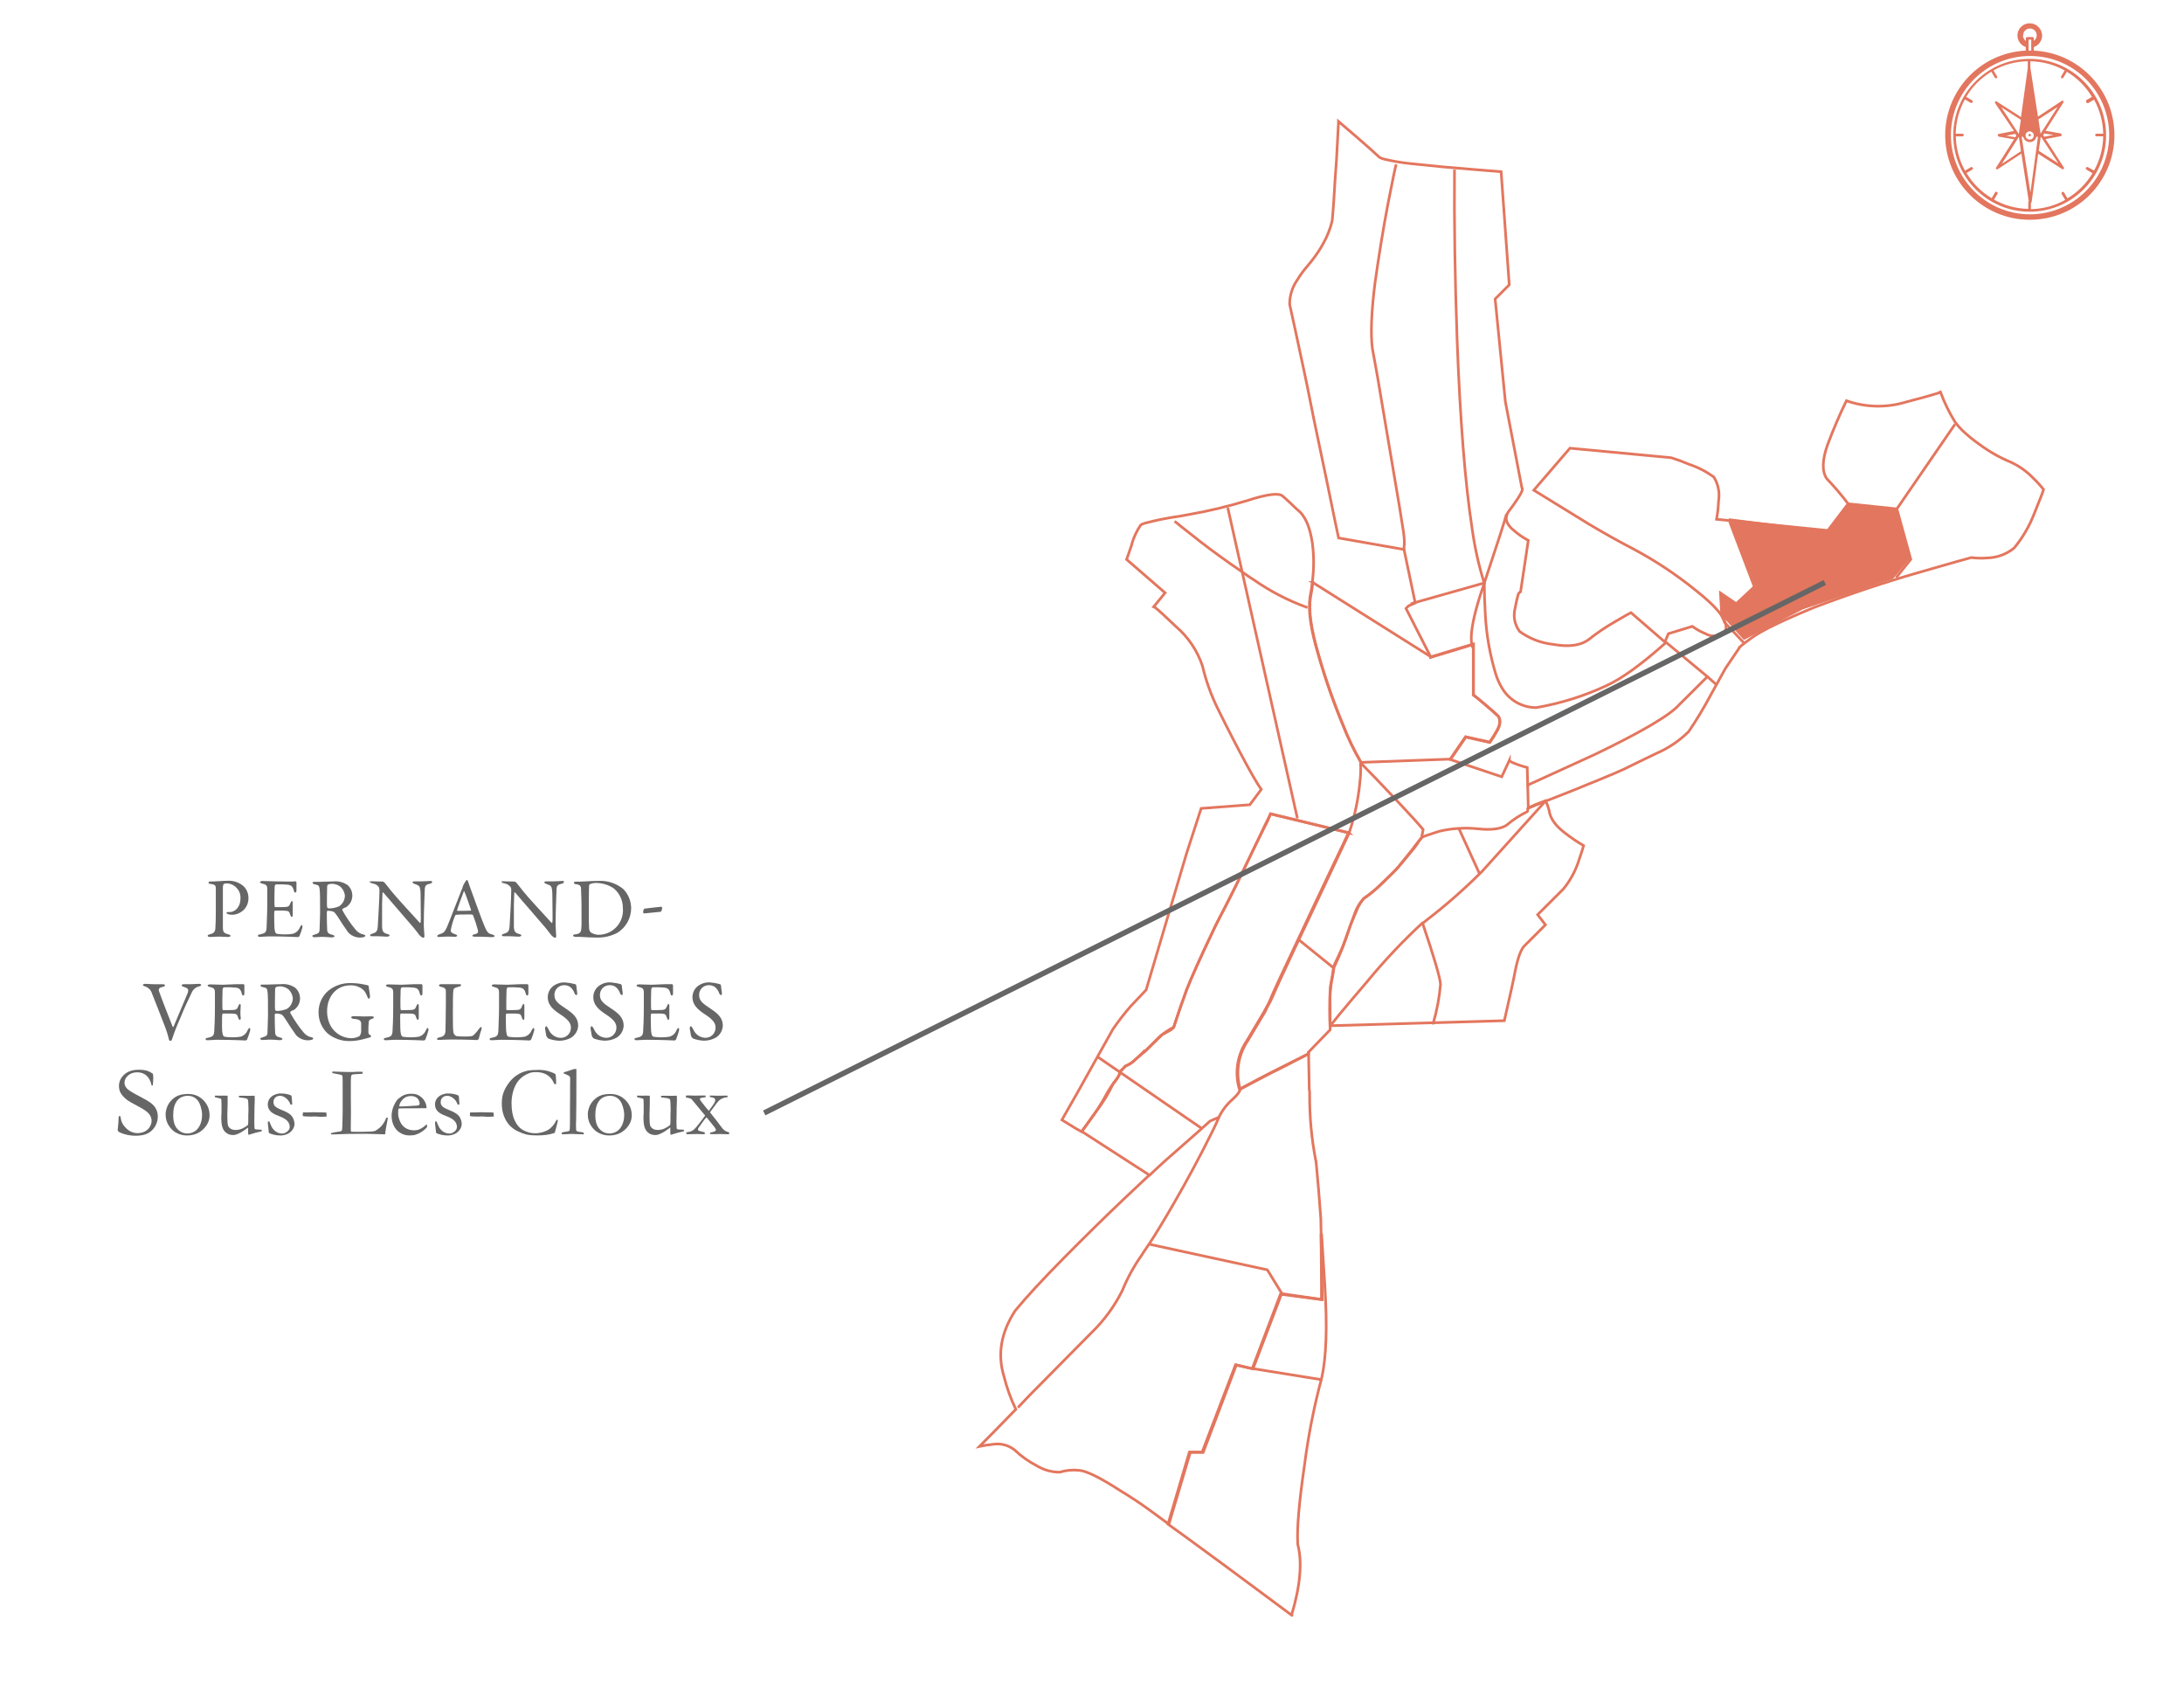 <?xml version="1.0" encoding="UTF-8"?><svg id="Calque_1" xmlns="http://www.w3.org/2000/svg" viewBox="0 0 408.42 318.54"><path d="M380.34,9.46v-.66c.92-.33,1.54-1.19,1.55-2.16-.03-1.27-1.06-2.28-2.33-2.29-1.26,0-2.28,1.01-2.29,2.27,0,0,0,.01,0,.02.02.98.64,1.84,1.56,2.16v.66c-8.73.42-15.46,7.83-15.05,16.56.42,8.73,7.83,15.46,16.56,15.05s15.46-7.83,15.05-16.56c-.39-8.14-6.9-14.66-15.05-15.05ZM378.34,6.64c-.02-.7.53-1.29,1.23-1.31.7-.02,1.29.53,1.31,1.23.01.43-.19.83-.54,1.08v-.47c0-.13-.11-.23-.24-.24h-1c-.13,0-.24.11-.25.24v.49c-.33-.24-.53-.61-.56-1.02h.05ZM379.85,7.41v2.05h-.48v-2.05h.48ZM379.61,40.07c-8.17-.01-14.79-6.65-14.78-14.82.01-8.17,6.65-14.79,14.82-14.78s14.79,6.65,14.78,14.82c-.04,8.18-6.69,14.79-14.87,14.78h.05Z" style="fill:#e3765e;"/><path d="M379.56,11c-7.89,0-14.29,6.4-14.29,14.29,0,7.89,6.4,14.29,14.29,14.29,7.89,0,14.29-6.4,14.29-14.29h0c-.01-7.9-6.4-14.28-14.29-14.29ZM390.17,19.16c.04.08.12.13.21.12.04.02.08.02.12,0l1.1-.65c1.08,1.95,1.67,4.14,1.71,6.37h-1.26c-.13,0-.24.11-.25.24.01.13.12.24.25.25h1.26c-.03,2.24-.62,4.44-1.71,6.4l-1.1-.61c-.11-.1-.28-.08-.38.03-.1.11-.08.28.03.38.02.02.04.03.06.04l1.1.65c-1.15,1.93-2.76,3.54-4.69,4.7l-.62-1.08c-.08-.13-.24-.17-.37-.09-.12.08-.16.25-.08.37l.65,1.1c-1.96,1.09-4.16,1.68-6.41,1.72v-1.28c0-.13-.11-.23-.24-.24-.13,0-.24.11-.25.24v1.23c-2.24-.04-4.44-.63-6.4-1.72l.65-1.1c.06-.13,0-.3-.13-.36-.11-.05-.24-.02-.32.07l-.65,1.11c-1.93-1.16-3.54-2.77-4.7-4.7l1.11-.65c.11-.1.13-.27.03-.38-.08-.09-.21-.12-.32-.07l-1.1.65c-1.09-1.96-1.68-4.16-1.72-6.4h1.25c.13-.01.23-.12.24-.25,0-.13-.11-.24-.24-.25h-1.27c.04-2.25.63-4.45,1.72-6.41l1.1.65s.08.02.12,0c.09,0,.17-.05.21-.12.08-.13.04-.29-.09-.37l-1.1-.65c1.16-1.93,2.77-3.54,4.7-4.69l.65,1.1c.04.07.12.12.2.12.04.02.09.02.13,0,.12-.08.16-.25.08-.37l-.66-1.1c1.96-1.09,4.17-1.67,6.41-1.71v1.26c.01.13.12.24.25.25.13-.01.23-.12.24-.25v-1.25c2.24.03,4.45.62,6.41,1.71l-.65,1.1c-.08.12-.04.29.08.37.04.02.08.02.12,0,.09,0,.17-.05.21-.12l.65-1.1c1.93,1.15,3.54,2.76,4.69,4.69l-1.1.65c.03.12,0,.29.07.41h0Z" style="fill:#e3765e;"/><path d="M381.14,28.74l4.47,2.85c.1.07.22.07.32,0,.07-.1.07-.22,0-.32l-3.4-5.27,2.83-.54c.11,0,.2-.15.2-.26s-.09-.2-.21-.26l-2.83-.49,3.33-5.26c.08-.09.08-.22,0-.31-.09-.08-.23-.08-.32,0l-4.42,2.92-1.4-9c0-.12-.11-.21-.24-.2,0,0-.02,0-.02,0-.12.02-.22.1-.26.21l-1.25,9.07-4.5-2.88c-.1-.07-.22-.07-.32,0-.07.1-.07.22,0,.32l3.5,5.17-2.82.54c-.12,0-.2.15-.2.26,0,.06.02.12.06.17.04.04.09.07.14.09l2.84.49-3.34,5.26c-.07.09-.07.22,0,.31.09.08.22.08.31,0l4.4-2.89,1.4,9.05s0,.08.09.14c.04.05.11.07.17.06.12-.02.22-.1.26-.21l1.21-9.02ZM384,25.22l-1.7.34-.23-.29.2-.32,1.73.27ZM381.64,25.53l3.27,5-3.66-2.34.39-2.66ZM384.79,20l-3.19,5h0l-.4-2.68,3.59-2.32ZM375.17,25.37l1.7-.34.2.32-.2.32-1.7-.3ZM377.53,25.06l-3.27-5,3.65,2.34-.38,2.6v.06ZM379.46,14.59l1.59,10.41h-.29c-.06-.24-.18-.46-.35-.63-.5-.49-1.29-.49-1.79,0-.16.18-.28.4-.34.64h-.28l1.46-10.42ZM380.11,25.87c-.3.3-.8.3-1.1,0-.3-.3-.29-.79.01-1.09.3-.3.79-.29,1.09.01.29.3.29.78,0,1.08ZM374.35,30.63l3.19-5.05h0l.39,2.68-3.58,2.37ZM378.06,25.57h.28c.06.24.18.46.36.63.5.49,1.29.49,1.79,0,.16-.18.28-.4.34-.64h.28l-1.41,10.44-1.64-10.43Z" style="fill:#e3765e;"/><path d="M379.4,25.09s-.07.1-.08.16c0,.06.03.12.08.16.04.05.1.08.16.09.07,0,.13-.03.16-.09.04-.04.07-.1.08-.16,0-.06-.03-.12-.08-.16-.09-.08-.23-.08-.32,0Z" style="fill:#e3765e;"/><path d="M377.73,25l1.71-11.27,2,11.45h-.71l-.27-.49-.45-.23h-.59c-.07,0-.15,0-.22,0l-.14.05-.31.31-.18.41h-.77l-.07-.23Z" style="fill:#e3765e;"/><path d="M42.3,165.15c-.16,0-.32.05-.46.14-.07.05-.15.24-.16.62s0,2.32,0,4.16v3.19c0,1,.14,1.17,1,1.41.3.08.43.16.43.3s-.29.2-.53.2c-.4,0-1-.07-1.68-.07-.46,0-1.12.07-1.62.07-.27,0-.44-.09-.44-.23s.16-.21.32-.25c.89-.2,1.07-.52,1.12-1.17s.08-2.1.08-2.9v-4.43c0-.51,0-.8-.9-.93-.32,0-.49-.15-.49-.24s.16-.21.36-.23h.53c.64,0,1.87-.13,2.67-.13,1.09-.07,2.17.29,3,1,.6.57.93,1.36.93,2.18.04.96-.37,1.88-1.12,2.48-.52.42-1.17.67-1.84.7-.29,0-.57-.03-.85-.11-.2-.08-.28-.16-.28-.26s.07-.14.2-.14h.4c.85,0,2-.75,2-2.59.07-1.46-1.07-2.7-2.53-2.77-.05,0-.1,0-.14,0Z" style="fill:#666;"/><path d="M53.82,164.81c.53,0,1.23,0,1.47-.05.05,0,.13.1.15.18v1.52c0,.32-.1.41-.24.41s-.22-.22-.26-.38c-.21-.85-.56-1-1.07-1.09-.75-.07-1.51-.09-2.27-.06,0,0-.21.08-.24.44s-.08,3.41,0,3.65c0,.07,0,.16.11.16h1c1.51,0,1.57-.06,1.86-.8.1-.24.19-.33.29-.33s.14.22.12.35v2.15c0,.34-.06.46-.17.46s-.22-.17-.27-.35c-.23-.73-.29-.78-1.27-.83h-1.58c-.07,0-.15.11-.15.14-.06.34,0,1.83,0,2.51-.01.45.04.9.16,1.33.04.16.15.29.3.36.48.07.97.11,1.46.11.51,0,1.02-.03,1.52-.11.61-.17,1.1-.61,1.33-1.19.17-.35.27-.45.36-.45s.16.26.13.43c-.15.56-.34,1.1-.56,1.63,0,.06-.2.19-.28.19s-2.59-.13-5.2-.13c-.85,0-1.2.08-1.81.08-.3,0-.48,0-.48-.21s.19-.19.45-.25c.8-.19,1.11-.31,1.17-1.17,0-.67.13-2.56.13-4.55v-2.7c0-.71-.19-.9-.9-1.06-.33-.08-.46-.14-.46-.27s.23-.23.45-.23c.75,0,1.38.07,2.45.07l2.3.04Z" style="fill:#666;"/><path d="M64.57,169.64c-.08.05-.38.19-.49.27-.06.06-.09.15-.07.24.71,1.29,1.54,2.51,2.48,3.64.39.5.95.83,1.57.94.13,0,.26.16.26.23s-.13.16-.23.21c-.29.09-.58.12-.88.11-.81-.03-1.58-.39-2.12-1-.56-.77-1.38-2-2-3-.19-.29-.4-.56-.64-.8-.36-.14-.75-.21-1.14-.21-.11,0-.19.14-.19.19,0,.27,0,2.31.06,3.23,0,.68.21.9,1,1.08.28.08.39.19.39.27s-.31.21-.39.21c-.67,0-1-.1-2.06-.1-.29,0-1.12.07-1.3.07s-.41-.07-.41-.23.14-.16.35-.24c.7-.22,1-.32,1-.93s.1-2.19.1-3.15c0-2.47,0-3.92-.1-4.55s-.21-.62-.93-.8c-.24-.06-.38-.14-.38-.27s.08-.19.43-.19h.9c.59,0,1.72-.08,2.59-.08.92-.09,1.84.15,2.61.67,1.09.94,1.22,2.59.28,3.68-.19.22-.42.41-.67.56l-.02-.05ZM63.73,165.83c-.45-.37-1.01-.58-1.59-.6-.26,0-.52.04-.77.11-.1.09-.16.2-.19.33,0,.56-.1,3.65,0,3.92.03.12.13.22.26.24.69.01,1.37-.13,2-.41.66-.45,1.06-1.2,1.06-2-.07-.6-.34-1.16-.77-1.59Z" style="fill:#666;"/><path d="M69.59,164.76c.36,0,1.14.05,2,.05.13.03.25.11.33.21.24.29.64.76,1.27,1.58s4.24,4.76,5.31,5.92c.1.1.16-.06.16-.11.08-.51,0-2.24,0-4.54,0-.55,0-1.11-.08-1.6s-.12-.72-1-1c-.32-.1-.44-.23-.44-.35s.23-.15.42-.15h1.38c.57,0,1.08-.07,1.5-.07.27,0,.37,0,.37.18s-.1.24-.38.32c-.69.16-1,.31-1,1.17,0,.58-.18,3.73-.18,6.48,0,.67.12,1.88.12,2.13s-.08.34-.23.34-.57-.32-.72-.51c-.27-.34-.56-.76-1-1.29-1.5-1.79-4.27-4.91-5.72-6.64-.06-.08-.17,0-.17,0,0,.44-.07.88-.08,2.13v4.4c.07.74.24,1,1,1.21.34.08.4.19.4.28s-.21.21-.51.21c-.46,0-1.14-.08-1.71-.08h-1c-.23,0-.42,0-.42-.17s.16-.23.32-.27c.75-.26,1.06-.33,1.12-1.51s.31-5.14.31-6.47c0-.57-.08-.72-.12-.77-.44-.52-.62-.54-1.34-.73-.18-.05-.35-.13-.35-.26s.08-.09.44-.09Z" style="fill:#666;"/><path d="M87.58,164.94c.13.43.4,1.15.71,2,.83,2.34,2,5.51,2.3,6.16.53,1.32.79,1.45,1.5,1.62.26.08.39.16.39.27s-.11.21-.51.21-1.32-.08-2-.08h-1.14c-.4,0-.49-.11-.49-.19s.09-.21.38-.25c.77-.16.71-.49.64-.82-.25-.93-.54-1.84-.89-2.74,0-.06-.08-.16-.55-.16-.88,0-2.29,0-2.62.07-.07.01-.14.06-.18.12-.39.9-.66,1.84-.83,2.8,0,.2.06.47.78.69.27.08.43.18.43.29s-.24.21-.44.21-.68-.05-1.27-.05-1.42.08-1.66.08-.37-.06-.37-.16.11-.24.35-.32c.8-.27,1-.32,1.47-1.36.37-.82,2.2-5.65,2.87-7.28.05-.14.1-.28.14-.42,0,0,.05-.14.11-.27l.39-.64c.11-.13.18-.21.26-.21s.1.07.23.43ZM88.09,170.12c-.27-.81-1.1-3.21-1.25-3.44s-.08-.11-.12,0c-.29.77-1.12,3-1.25,3.51-.02.04,0,.09.04.1.01,0,.02,0,.04,0,.64,0,2,0,2.5-.05.03-.03.05-.08.04-.13Z" style="fill:#666;"/><path d="M94.22,164.76c.35,0,1.13.05,2,.05.13.03.25.11.34.21.24.29.64.76,1.26,1.58s4.24,4.76,5.32,5.92c.09.1.16-.06.16-.11.08-.51,0-2.24,0-4.54,0-.55,0-1.11-.08-1.6s-.13-.72-1-1c-.32-.1-.43-.23-.43-.35s.22-.15.41-.15h1.38c.58,0,1.09-.07,1.5-.07s.37,0,.37.18-.09.24-.38.32c-.69.16-1,.31-1,1.17,0,.58-.17,3.73-.17,6.48,0,.67.11,1.88.11,2.13s-.08.34-.22.34-.58-.32-.72-.51c-.28-.34-.56-.76-1-1.29-1.5-1.79-4.27-4.91-5.71-6.64-.06-.08-.18,0-.18,0,0,.44-.06.88-.08,2.13v4.4c.06.74.24,1,1,1.21.33.08.4.19.4.28s-.21.21-.52.21c-.46,0-1.13-.08-1.71-.08h-1c-.23,0-.42,0-.42-.17s.16-.23.32-.27c.76-.26,1.06-.33,1.13-1.51s.3-5.14.3-6.47c.03-.26,0-.53-.11-.77-.34-.41-.82-.68-1.35-.73-.17-.05-.35-.13-.35-.26s.06-.09.43-.09Z" style="fill:#666;"/><path d="M116.57,166.22c.92.95,1.44,2.21,1.46,3.53,0,1.88-.96,3.64-2.56,4.63-1.17.62-2.48.93-3.81.9-.66,0-2.08-.05-3.14-.13h-.85c-.26,0-.51-.11-.51-.24s.16-.2.35-.22c1.11-.13,1.19-.43,1.24-1.7v-2.19c0-.94,0-2.8-.08-4.11,0-1,0-1.25-1-1.4-.18,0-.37-.14-.37-.25s.15-.21.39-.21h.44c.8,0,2.61-.15,4-.15,1.62-.04,3.2.51,4.44,1.54ZM110.33,165.29c-.11.08-.14.11-.16.21s-.06,1.61-.06,3v2.32c0,1.12,0,2.06.06,2.77,0,.29.14.56.35.75.4.25.85.39,1.32.42,2.53.05,4.62-1.97,4.66-4.49,0-.19,0-.37-.02-.56,0-1.41-.64-2.74-1.72-3.64-.98-.65-2.14-1-3.32-1-.38,0-.76.08-1.11.22h0Z" style="fill:#666;"/><path d="M123.69,169.51c.07.04.11.1.13.18,0,.26-.1.75-.29.77l-3,.3c-.13.02-.24-.07-.26-.2,0,0,0-.01,0-.02,0-.42.18-.66.28-.67.92-.13,2.52-.29,3.14-.36Z" style="fill:#666;"/><path d="M27.2,183.93c.32,0,.9.08,1.68.08h1.59c.21,0,.38.08.38.19s-.08.24-.38.29c-.85.16-.82.51-.75.77.27.83,2,5.31,2.57,6.69,0,0,.12.12.16,0,.13-.33,1.88-4.45,2.6-6.18.38-.89,0-1.08-.74-1.29-.22-.07-.35-.19-.35-.29s.21-.19.46-.19h1.28c.54,0,1.11-.07,1.44-.07s.47.07.47.21-.19.23-.42.28c-.64.16-1.16.64-1.39,1.26-.74,1.6-1.14,2.29-2.11,4.71-.57,1.26-1.08,2.55-1.51,3.87-.06.18-.17.35-.34.35-.14-.03-.24-.15-.25-.29-.21-.89-.49-1.76-.83-2.61-.55-1.45-2.07-5.33-2.31-5.9-.18-.68-.69-1.21-1.36-1.41-.19-.06-.37-.13-.37-.27s.28-.2.48-.2Z" style="fill:#666;"/><path d="M44.09,184h1.47s.13.1.14.18v1.52c0,.32-.09.41-.24.41s-.22-.22-.25-.38c-.21-.85-.56-1-1.07-1.09-.76-.07-1.52-.09-2.28-.06,0,0-.21.08-.24.45s-.08,3.41,0,3.65c0,.06,0,.16.12.16h1c1.5,0,1.57-.07,1.85-.81.1-.24.2-.33.29-.33s.15.22.13.35c0,.45-.05.77-.05,1.15s0,.66.05,1-.06.46-.18.46-.22-.17-.27-.35c-.22-.73-.29-.78-1.26-.83h-1.59c-.06,0-.14.11-.14.14-.07.34-.05,1.83-.05,2.51-.01.45.04.9.16,1.33.04.16.15.3.31.36.48.07.96.11,1.45.11.51,0,1.02-.03,1.52-.11.61-.17,1.1-.61,1.33-1.19.18-.35.27-.45.37-.45s.16.26.13.44c-.16.58-.35,1.15-.58,1.71,0,.06-.19.19-.27.19s-2.59-.13-5.2-.13c-.85,0-1.2.08-1.81.08-.31,0-.48,0-.48-.21s.19-.19.45-.25c.8-.19,1.1-.31,1.16-1.17.05-.67.13-2.56.13-4.55v-2.7c0-.71-.2-.9-.9-1.06-.34-.08-.46-.14-.46-.27s.22-.23.44-.23c.76,0,1.38.07,2.45.07l2.37-.1Z" style="fill:#666;"/><path d="M54.84,188.84c-.08,0-.39.19-.5.27-.06.07-.08.16-.06.25.71,1.29,1.54,2.51,2.48,3.64.39.5.95.84,1.57.94.13,0,.25.16.25.23s-.12.16-.22.21c-.29.08-.58.12-.88.11-.82-.03-1.59-.39-2.13-1-.56-.77-1.38-2-2-3-.18-.29-.39-.56-.64-.8-.36-.15-.74-.22-1.13-.21-.1.01-.18.09-.2.19,0,.27,0,2.31.07,3.23,0,.68.21.9,1,1.08.27.08.38.19.38.27s-.3.21-.38.21c-.67,0-1-.1-2.07-.1-.28,0-1.12.07-1.29.07s-.42-.07-.42-.23.15-.16.35-.24c.71-.22,1-.32,1-.93s.1-2.19.1-3.15c0-2.47,0-3.92-.1-4.55s-.2-.62-.92-.8c-.24-.06-.39-.14-.39-.27s.08-.19.43-.19h.86c.59,0,1.73-.08,2.59-.08.92-.09,1.85.15,2.61.67,1.1.95,1.22,2.6.27,3.7-.19.22-.41.4-.65.54l.02-.06ZM54,185c-.45-.37-1.01-.58-1.59-.6-.26,0-.51.04-.76.11-.1.09-.17.2-.2.33,0,.56-.09,3.65,0,3.93.03.12.13.21.25.23.69.01,1.37-.13,2-.41.67-.45,1.06-1.2,1.06-2-.07-.6-.34-1.16-.76-1.59Z" style="fill:#666;"/><path d="M68.17,184.07c.32.07.43.08.6.13s.2.13.2.39.22,1.15.22,1.76c0,.2-.1.35-.21.35s-.19-.13-.29-.37c-.14-.4-.34-.78-.6-1.12-.68-.67-1.6-1.04-2.56-1-2.74,0-4.36,2.24-4.36,4.77-.02,1.02.22,2.02.72,2.91.82,1.37,2.29,2.21,3.88,2.21.5-.02.99-.15,1.44-.38.19-.24.3-.53.33-.84v-1.66c-.12-.37-.24-.67-1.45-.75-.24,0-.41-.15-.41-.28s.17-.22.48-.22,1.46.06,1.92.06.92-.03,1.4-.03c.26,0,.43.08.43.21s-.17.21-.37.27c-.48.14-.51.32-.57.5-.07.66-.1,1.33-.08,2-.01.18.07.36.22.46.29.17.27.21.27.29s-.06.18-.24.23l-1.45.38c-.72.18-1.46.28-2.21.29-1.55.05-3.07-.47-4.26-1.46-1.07-1.03-1.67-2.45-1.65-3.94-.01-1.53.65-3,1.81-4,1.15-.95,2.61-1.46,4.1-1.44.9,0,1.81.08,2.69.28Z" style="fill:#666;"/><path d="M77.38,184h1.47c.05,0,.13.1.15.18v1.52c0,.32-.1.41-.24.41s-.22-.22-.26-.38c-.2-.85-.56-1-1.07-1.09-.75-.07-1.51-.09-2.27-.06,0,0-.21.08-.24.45s-.08,3.41,0,3.65c0,.06,0,.16.11.16h1c1.51,0,1.57-.07,1.86-.81.1-.24.19-.33.29-.33s.14.22.13.35v2.15c0,.34-.07.46-.18.46s-.22-.17-.27-.35c-.23-.73-.29-.78-1.27-.83h-1.58c-.07,0-.15.11-.15.14-.06.34,0,1.83,0,2.51-.01.45.04.9.16,1.33.04.16.15.29.3.36.48.07.97.11,1.46.11.51,0,1.02-.03,1.52-.11.61-.17,1.1-.61,1.33-1.19.17-.35.27-.45.36-.45s.16.26.13.44c-.15.58-.34,1.15-.57,1.71,0,.06-.2.19-.28.19s-2.59-.13-5.2-.13c-.85,0-1.2.08-1.81.08-.3,0-.48,0-.48-.21s.2-.19.45-.25c.8-.19,1.11-.31,1.17-1.17.05-.67.13-2.56.13-4.55v-2.7c0-.71-.19-.9-.9-1.06-.33-.08-.46-.14-.46-.27s.23-.23.45-.23c.75,0,1.38.07,2.45.07l2.31-.1Z" style="fill:#666;"/><path d="M82.55,184h3.28c.39,0,.4.07.4.18s-.13.21-.37.27c-.93.21-1,.38-1.07.62-.1.72-.1,2.34-.1,4.71,0,1.25,0,2.79.11,3.31.1.27.29.49.55.61.51.06,1.02.09,1.53.08.38,0,.76,0,1.14-.05.25,0,.48-.12.64-.3.33-.33.64-.69.91-1.07.18-.29.32-.36.4-.36s.13.18.07.44c-.2.57-.37,1.14-.5,1.73,0,.17-.32.27-.38.27s-1.65-.1-4.9-.1c-1.09,0-1.84.08-2.07.08s-.46,0-.46-.17.13-.24.38-.29c.89-.18,1.11-.48,1.19-1.11,0-.4.08-2.94.08-5.26v-2.28c0-.35-.09-.65-.85-.8-.32-.06-.44-.19-.44-.3s.1-.21.46-.21Z" style="fill:#666;"/><path d="M97.19,184h1.47s.13.1.15.18v1.52c0,.32-.1.41-.24.41s-.23-.22-.26-.38c-.21-.85-.56-1-1.07-1.09-.75-.07-1.51-.09-2.27-.06,0,0-.21.08-.24.45s-.08,3.41-.05,3.65c0,.06,0,.16.11.16h1c1.51,0,1.57-.07,1.86-.81.09-.24.19-.33.29-.33s.14.22.12.35v2.15c0,.34-.06.46-.17.46s-.23-.17-.27-.35c-.23-.73-.29-.78-1.27-.83h-1.58c-.07,0-.15.11-.15.14-.06.34,0,1.83,0,2.51,0,.45.05.9.16,1.33.05.16.16.29.31.36.99.15,2.01.15,3,0,.6-.17,1.09-.61,1.32-1.19.18-.35.28-.45.37-.45s.16.26.13.44c-.15.58-.35,1.15-.58,1.71-.07.09-.16.16-.27.19-.17,0-2.59-.13-5.2-.13-.85,0-1.2.08-1.81.08-.3,0-.48,0-.48-.21s.19-.19.45-.25c.8-.19,1.1-.31,1.17-1.17,0-.67.13-2.56.13-4.55v-2.7c0-.71-.19-.9-.9-1.06-.33-.08-.46-.14-.46-.27s.22-.23.45-.23c.75,0,1.37.07,2.45.07l2.33-.1Z" style="fill:#666;"/><path d="M107.59,184c.09,0,.19.27.19.3,0,.31.16,1.24.16,1.3,0,.27,0,.43-.11.43-.19-.02-.34-.15-.39-.33-.15-.45-.42-.85-.78-1.16-.33-.24-.73-.37-1.14-.36-.99-.02-1.82.76-1.84,1.76,0,.04,0,.07,0,.11,0,1.13.82,1.63,2.23,2.58,1.23.83,2.21,1.66,2.21,3.1-.03.93-.53,1.78-1.32,2.27-.66.37-1.41.56-2.17.57-.72-.02-1.43-.16-2.1-.41-.17-.14-.29-.31-.37-.51-.08-.55-.24-1.25-.24-1.51,0-.06.16-.3.23-.3s.36.41.59.91c.42.76,1.21,1.25,2.08,1.28,1.04.03,1.91-.78,1.94-1.82,0-.04,0-.08,0-.12,0-.67-.32-1.39-2-2.46-1.37-.88-2.33-1.81-2.33-3.17,0-.76.31-1.49.88-2,.66-.55,1.51-.84,2.37-.79.65.05,1.29.16,1.91.33Z" style="fill:#666;"/><path d="M116.1,184c.1,0,.19.27.19.3,0,.31.16,1.24.16,1.3,0,.27,0,.43-.11.43-.18-.02-.34-.15-.38-.33-.16-.45-.43-.85-.79-1.16-.33-.24-.72-.37-1.13-.36-.99-.03-1.82.75-1.85,1.75,0,.04,0,.08,0,.12,0,1.13.82,1.63,2.23,2.58,1.23.83,2.21,1.66,2.21,3.1-.03.92-.52,1.77-1.31,2.26-.67.37-1.42.56-2.18.57-.72-.02-1.43-.16-2.1-.41-.17-.14-.29-.31-.37-.51-.08-.55-.24-1.25-.24-1.51,0-.06.16-.3.23-.3s.37.41.59.91c.42.76,1.21,1.25,2.08,1.28,1.03.04,1.9-.77,1.94-1.8,0-.05,0-.1,0-.14,0-.67-.32-1.39-2-2.46-1.36-.88-2.32-1.81-2.32-3.17-.01-.76.31-1.49.88-2,.66-.56,1.51-.84,2.37-.79.64.05,1.28.16,1.9.34Z" style="fill:#666;"/><path d="M124.24,184h1.48s.12.1.14.18v1.52c0,.32-.09.41-.24.41s-.22-.22-.25-.38c-.21-.85-.56-1-1.08-1.09-.75-.07-1.51-.09-2.27-.06,0,0-.21.08-.24.45s-.08,3.41,0,3.65c0,.06,0,.16.12.16h1c1.5,0,1.56-.07,1.85-.81.1-.24.19-.33.29-.33s.14.22.13.35v2.15c0,.34-.07.46-.18.46s-.22-.17-.27-.35c-.22-.73-.29-.78-1.26-.83h-1.59c-.06,0-.14.11-.14.14-.07.34,0,1.83,0,2.51-.01.45.04.9.16,1.33.04.16.15.29.3.36.48.07.97.11,1.46.11.51,0,1.02-.03,1.52-.11.61-.17,1.1-.61,1.33-1.19.17-.35.27-.45.37-.45s.16.26.12.44c-.15.58-.34,1.15-.57,1.71,0,.06-.19.19-.27.19s-2.6-.13-5.21-.13c-.84,0-1.2.08-1.8.08-.31,0-.48,0-.48-.21s.19-.19.44-.25c.8-.19,1.11-.31,1.17-1.17.05-.67.13-2.56.13-4.55v-2.7c0-.71-.19-.9-.89-1.06-.34-.08-.47-.14-.47-.27s.23-.23.45-.23c.75,0,1.38.07,2.45.07l2.3-.1Z" style="fill:#666;"/><path d="M134.64,184c.1,0,.2.27.2.3,0,.31.16,1.24.16,1.3,0,.27,0,.43-.12.43-.18-.02-.33-.15-.38-.33-.15-.45-.42-.85-.78-1.16-.33-.24-.73-.37-1.14-.36-.99-.02-1.82.76-1.84,1.76,0,.04,0,.07,0,.11,0,1.13.81,1.63,2.22,2.58,1.24.83,2.21,1.66,2.21,3.1-.03.92-.52,1.77-1.31,2.26-.67.37-1.42.56-2.18.57-.71-.02-1.42-.16-2.09-.41-.17-.14-.29-.31-.37-.51-.08-.55-.24-1.25-.24-1.51,0-.06.16-.3.22-.3s.37.41.59.91c.43.76,1.22,1.25,2.09,1.28,1.03.03,1.9-.78,1.93-1.81,0-.04,0-.09,0-.13,0-.67-.32-1.39-2-2.46-1.36-.88-2.32-1.81-2.32-3.17,0-.76.31-1.49.88-2,.66-.55,1.51-.84,2.37-.79.64.05,1.28.16,1.9.34Z" style="fill:#666;"/><g id="pernand_grandcru"><g id="_pernand_pernand_grandcru_0_Layer0_0_FILL"><path d="M289.71,151.59c-.16-.66-.39-1.29-.69-1.9-1.29.48-2.36.91-3.2,1.31-.1,0-.15.16-.13.36s0,.35-.13.4c-1.35.66-2.62,1.49-3.77,2.47-1,.71-2.78,1-5.38.72-2.46-.26-4.94-.1-7.34.48-2,.64-3,1-3.15,1.1s-.39.43-.82,1c.39-.21-.92,1.44-3.91,4.93l-.27.28-3.53,3.39c-.75.68-1.55,1.31-2.39,1.87-.37.48-.7.98-1,1.51-.34.76-.78,1.8-1.33,3.12-.07.16-.14.34-.21.55-.8,2.63-1.81,5.2-3,7.68-.09.72-.17,1.24-.24,1.56-.4,1.81-.56,3.66-.48,5.51v3.83l32.58-.94c1.09-4.76,1.76-7.81,2-9.14.52-2.68,1.14-4.32,1.85-4.94l3.84-3.84-1.46-1.9,4.8-4.79c1.19-1.45,2.12-3.1,2.74-4.87h0c.69-2,1-3,1.06-3.25-1.15-.67-2.26-1.41-3.32-2.23-1.89-1.4-2.93-2.82-3.12-4.27Z" style="fill:none; stroke:#e3765e; stroke-miterlimit:10; stroke-width:.5px;"/></g></g><g id="pernand_village"><g id="_pernand_pernand_village_0_Layer0_0_FILL"><path d="M247.05,230.69v1.16c.07,6.65.1,10.35.07,11.11l-7.67-1-5.28,13.91-3.12-.72-6.24,16.32h-2.39l-4,13.47,4.22,3.05c4.78,3.5,9.04,6.64,12.78,9.42,3.74,2.78,5.74,4.27,6,4.46.39.29.07,0,.13,0,1.63-5.46,2-9.84,1.14-13.13-.19-2.92.24-7.87,1.26-14.84.7-5.47,1.77-10.88,3.19-16.21.89-3.81,1.09-9.55.62-17.2-.23-3.66-.43-6.95-.62-9.87M211.68,101.72l-1,2.87,7.2,6.24-2.13,2.61h0c.11.04.21.1.31.17.61.48,1.91,1.67,3.9,3.57,2.26,1.95,3.95,4.47,4.9,7.3.67,2.86,1.68,5.64,3,8.27,1.8,3.65,3.54,7.02,5.22,10.13,1.13,2.07,2.05,3.64,2.78,4.7l-2.13,2.87-9.11.69-2.73,8.42-7.56,25.51-2.93,3.1c-1.17,1.35-2.27,2.77-3.28,4.24l-6.71,12-1.41,2.47-1.42,2.49,2.53,1.56,1.16.64,2.73-3.8c1.23-1.59,2.29-3.31,3.15-5.13.31-.34.59-.72.83-1.11.39-.6.54-1,.47-1.2.16-.1.31-.23.44-.37.28-.32.46-.53.56-.63.67-.27,1.28-.68,1.79-1.19l1.82-1.53,3.26-3.17s.42-.22,1.2-.65c.37-.17.69-.41.95-.72.7-2.18,1.51-4.52,2.42-7,.89-2.26,2.55-5.97,5-11.13l1.16-2.34c1-1.91,2.08-4,3.17-6.22,1.86-3.87,2.79-5.81,2.8-5.82.74-1.51,1.59-3.23,2.56-5.16.4-.71.74-1.46,1-2.23l14.6,3.5h0c-.26.57-1.44,3.09-3.57,7.54-2.24,4.71-4.55,9.6-6.92,14.67-2.2,4.62-3.62,7.7-4.25,9.25-.05.13-.1.26-.17.38l-.86,1.61c-.85,1.44-1.93,3.25-3.22,5.42-1.7,2.49-2.27,5.57-1.58,8.5.03.13.06.25.1.37.03.1.07.19.13.27,1.03-.56,2.93-1.56,5.71-3,2.67-1.33,4.28-2.15,4.83-2.46,1.07-.52,1.85-.93,2.36-1.23-.01-.09-.04-.18-.07-.26l4.08-4.21c-.14-2.51-.14-5.03,0-7.54,0-.51.16-1.21.32-2.1s.26-1.61.31-2,.51-1.25,1.12-2.56c.49-1.06.92-2.15,1.29-3.26,1.04-2.88,1.61-4.44,1.7-4.67.36-.88.87-1.69,1.51-2.39,1.53-1.07,2.95-2.28,4.25-3.61.86-.84,1.62-1.62,2.26-2.33l4.34-5.42.28-1.57c-.87-1.05-2.48-2.82-4.83-5.31-2.99-3.18-5.14-5.42-6.44-6.72-.14-.18-.28-.39-.42-.61-1.28-2.21-2.39-4.51-3.32-6.89-1.8-4.33-3.34-8.76-4.63-13.27-1.39-4.67-1.89-8.23-1.5-10.69.18-1,.33-1.89.44-2.78v-.13c.3-2.34.3-4.72,0-7.06-.45-3.16-1.39-5.27-2.84-6.34-1.17-1.12-2.09-2-2.78-2.57s-2.9-.32-6.58.89c-3.58,1.09-7.22,1.96-10.9,2.6-.57.12-1.13.22-1.68.31-2.2.3-4.37.73-6.51,1.3-.29.07-.57.19-.82.35-.75,1.1-1.32,2.32-1.68,3.6M275.15,31.65c-3.52-.27-7.09-.6-10.73-1-1.87-.16-3.72-.46-5.55-.89-.31-.07-.61-.18-.89-.34-.84-.8-2.27-2.07-4.28-3.81l-3.4-2.91h0v.35c-.05.87-.17,3.18-.38,7-.09,1.15-.17,2.25-.24,3.33-.09,1.55-.18,3-.27,4.39s-.19,2.4-.28,3.49c-.36,1.52-.93,2.97-1.71,4.32-.25.47-.52.93-.82,1.37-.61.93-1.28,1.82-2,2.67-.78.89-1.48,1.84-2.09,2.85-.88,1.31-1.34,2.85-1.34,4.42.39,1.71,1.33,6.06,2.81,13,.16.8.33,1.62.51,2.44l1.2,6c.85,4,1.67,7.93,2.47,11.79,1.33,6.51,2.05,10,2.16,10.45l12.24,2.16,2.1,10-1.25.54-.48.48,4.63,9.08v.07l8-2.43v9.49c.09.05.71.55,1.85,1.51s2,1.73,2.81,2.47c.48.75.36,1.71-.34,2.87-.39.69-.81,1.36-1.27,2l-4.49-1-2.88,4.19,9.59,3.22,1.44-3.09c0,.19.6.5,1.86.92.48.17.97.32,1.47.44l.2,7.59h.07c.3-.16,1.68-.72,4.15-1.68l4.87-1.92c1.09-.46,2.21-.92,3.36-1.37,2.85-1.17,4.68-1.94,5.48-2.33,1.19-.6,3.19-1.57,6-2.92,2.26-.97,4.31-2.35,6.06-4.08,1.5-2.22,2.89-4.52,4.15-6.89,1.62-2.94,2.53-4.58,2.71-4.9l2.57-3.8c-.21,0,.61-.7,2.43-2s5.73-3.21,11.69-5.66c6.6-2.49,13.02-4.64,19.26-6.44,6.24-1.8,9.59-2.75,10.05-2.85.99.13,2,.15,3,.07,1.83-.05,3.58-.7,5-1.85,1.6-1.93,2.87-4.11,3.77-6.45,1.09-2.69,1.68-4.19,1.74-4.49-.6-.76-1.25-1.48-1.95-2.15-1.22-1.26-2.66-2.28-4.25-3-2.02-.84-3.93-1.92-5.69-3.22-1.19-.82-2.32-1.74-3.36-2.74-.47-.47-.91-.97-1.3-1.51-1.1-1.78-2.02-3.66-2.74-5.62l-.51.24c-1,.32-3,.88-6.07,1.68-3.6,1.07-7.46.97-11-.28-1.23,2.52-2.4,5.24-3.5,8.16-1.05,2.92-1.1,5.06-.17,6.41,1.42,1.49,2.75,3.06,4,4.69l-3.8,5-20.82-2.1c.21-1.12.34-2.25.38-3.39.26-1.56-.05-3.17-.89-4.52-1.42-1.02-2.98-1.82-4.63-2.37-1.09-.47-2.21-.88-3.35-1.23l-18.92-1.78-6.76,7.85,7,4.31c1.09.69,2.18,1.34,3.25,2,2.95,1.76,5.7,3.3,8.26,4.62,4.12,2.19,8.03,4.77,11.66,7.71,4.27,3.33,6.18,5.83,5.72,7.5-.89,1.16-2.52,1.46-3.77.69-.88-.35-1.71-.81-2.47-1.37l-4.48,1.37-.66,1.55h0l-6.34-5.49c-.16.07-1.17.64-3,1.71-1.75,1-3.42,2.14-5,3.4-1.53,1.07-3.72,1.34-6.58.82-2.25-.24-4.4-1.07-6.23-2.4-.94-1.24-1.25-2.84-.86-4.35.2-1.08.38-1.84.51-2.3.03-.2.1-.38.21-.55l.31-.24,1.44-9.59c-.96-.51-1.86-1.13-2.68-1.85-1.53-1.21-1.84-2.44-.92-3.67.3-.39.56-.74.79-1.06,1.41-2,1.95-3,1.61-3.26l-3.09-16.11-1.91-19.19,2.64-2.64-1.52-21.15-5.57-.45Z" style="fill:none; stroke:#e3765e; stroke-miterlimit:10; stroke-width:.5px;"/></g></g><g id="pernand_premiercru"><g id="_pernand_pernand_premiercru_0_Layer0_0_FILL"><path d="M252.3,155.73l-14.7-3.6c-.21.39-1.55,3.18-4,8.36-2.05,4.3-4.14,8.47-6.27,12.51-.14.28-.27.58-.41.9-2.47,5.16-4.13,8.87-5,11.13-.9,2.46-1.71,4.8-2.42,7-.93.48-1.81,1.06-2.61,1.74l-2.8,2.8-.09-.09c-.83.83-1.41,1.38-1.73,1.66-.51.51-1.12.9-1.79,1.15l-1,1c-.11.49-.32.95-.61,1.36-.85,1.06-1.59,2.2-2.22,3.4-.84,1.52-1.79,2.98-2.83,4.37-.64.9-1.14,1.6-1.52,2.11l12.63,8.15c-1.33,1.23-2.89,2.71-4.7,4.42-3.7,3.52-7.48,7.23-11.34,11.14-3.86,3.91-6.88,7.17-9.05,9.8-2.63,4.05-3.34,8.09-2.13,12.14.53,2.17,1.29,4.29,2.26,6.3h0c-3.04,3.13-5.3,5.43-6.79,6.92.83-.17,1.66-.3,2.5-.38,1.45-.24,2.93.15,4.08,1.07,1.21,1.16,2.59,2.14,4.08,2.91,1.3.8,2.79,1.23,4.32,1.23,1.2-.37,2.46-.48,3.7-.34,1.33.11,3.87,1.36,7.61,3.77,1.96,1.19,3.79,2.4,5.48,3.63,2,1.46,3.21,2.35,3.64,2.67l4-13.43h2.41l6.2-16.34,3.12.72,5.35-14.06,7.61,1.1-.28-15.11c-.16-2-.3-3.77-.41-5.35l-.48-5.34c-.02-.09-.04-.19-.07-.28-.76-3.95-1.14-7.97-1.13-12v-.68l-.07-.55-.13-6.65-7.17,3.6c-1.6.82-3.49,1.83-5.69,3,0-.06,0-.11,0-.17h-.07c-.05,0-.06-.12,0-.37-.69-2.93-.12-6.01,1.57-8.5,1.31-2.17,2.38-4,3.23-5.42.11-.25.24-.51.37-.79l.65-1.2c.67-1.55,2.08-4.64,4.25-9.25,2.38-5.07,4.69-9.96,6.93-14.67,2.09-4.43,3.27-6.92,3.52-7.49Z" style="fill:none; stroke:#e3765e; stroke-miterlimit:10; stroke-width:.5px;"/></g></g><g id="pernand_commune"><g id="_pernand_pernand_commune_0_Layer0_0_FILL"><path d="M245.52,108.91c-.11.89-.26,1.82-.45,2.78-.38,2.44.12,6,1.51,10.69,1.28,4.51,2.83,8.93,4.63,13.26.92,2.38,2.03,4.69,3.32,6.89l16.66-.61,2.88-4.19,4.49,1c.46-.64.88-1.31,1.27-2,.7-1.16.82-2.12.34-2.87-.78-.74-1.72-1.56-2.81-2.47s-1.76-1.46-1.85-1.51v-9.48l-8,2.42v-.07l-21.99-13.84Z" style="fill:none; stroke:#e3765e; stroke-miterlimit:10; stroke-width:.5px;"/></g></g><g id="pernand_parcel"><path id="_pernand_pernand_parcel_0_Layer0_0_1_STROKES" d="M261.1,30.72c-.14.36-.65,2.82-1.54,7.37-.45,2.33-.87,4.77-1.29,7.31s-.78,5-1.15,7.59c-.67,5.37-.83,9.42-.48,12.14.53,2.76,1.29,7.09,2.26,13,.13.72.25,1.44.36,2.14.87,5.09,1.68,9.85,2.42,14.28.34,2.08.61,3.78.81,5.09h0v.12c.11.69.15,1.38.12,2.08-.07.57-.1.9-.1,1M272,31.71c-.08,9.88.08,20.51.49,31.89.56,14.97,1.49,26.65,2.78,35.06.47,3.49,1.23,6.93,2.27,10.3M277.6,109.15v-.19M311.46,120l7.83,6.5,1.6,1.42M323.46,97.52l4.62,12.17-3.39,3.18-2.95-2,.24,4.21.55,1.3,3.53,3.74M354.58,108l2.74-3.43-2.6-9.43-9.13-.95M354.72,95.14h0l10.88-15.83M219.66,97.45c.27.24,1.65,1.33,4.13,3.27l.5.4c2.37,1.85,5.04,3.78,8,5.8l-2.69-12M232.29,106.92c.69.48,1.39,1,2.11,1.43,3.12,2.19,6.52,3.95,10.11,5.24M232.29,106.92l10.33,46.08M234.13,255.84l13.16,2.12" style="fill:none; stroke:#e3765e; stroke-miterlimit:3; stroke-width:.5px;"/><path id="_pernand_pernand_parcel_0_Layer0_0_2_STROKES" d="M277.57,109.15c0,1.71.07,3.67.2,5.9.21,3.71.86,7.39,1.94,10.95.29.94.69,1.83,1.2,2.67,1.34,2.25,3.77,3.63,6.39,3.62,4.51-.78,8.91-2.15,13.06-4.08,2.83-1.28,6.5-3.92,11-7.92M205.36,197.65l19.38,13.32c1-.87,1.51-1.34,1.56-1.39l1.63-.7c.61-1.26,1.46-2.39,2.52-3.31,1-.91,1.45-1.57,1.47-1.95M214.92,219.76c1.33-1.26,2.42-2.26,3.25-3l5.69-5,.91-.8M227.96,208.87c-.36.81-.76,1.69-1.22,2.62-2.24,4.52-4.67,9.06-7.3,13.61-1.85,3.19-3.37,5.69-4.56,7.5l22.12,4.8,2.84,4.63M214.89,232.57c-.5.78-1,1.43-1.33,2-1.47,2.08-2.71,4.32-3.67,6.68-1.46,2.95-3.43,5.63-5.8,7.92-3.39,3.43-7.29,7.37-11.7,11.83l-1.89,2M319.29,126.51l-5.29,5.26c-1.74,1.96-6.97,5.04-15.7,9.25l-12.61,5.76" style="fill:none; stroke:#e3765e; stroke-linecap:round; stroke-linejoin:round; stroke-width:.5px;"/><path id="_pernand_pernand_parcel_0_Layer0_0_3_STROKES" d="M277.51,109h.06c2.62-7.88,3.99-12.13,4.11-12.75M277.57,109s0,.07,0,.11c-.54,1.43-1.04,3.01-1.51,4.73-.91,3.42-1.15,5.79-.72,7.09M264,112.82l13.51-3.82M252.3,155.7c1.02-3.04,1.69-6.19,2-9.39.15-1.2.2-2.42.14-3.63M288.92,149.87s-3.93,4.34-11.73,13l-.51.51c-3.08,3.04-6.34,5.9-9.77,8.54-.27.21-.56.44-.87.7,2.2,6.5,3.31,10.31,3.34,11.43-.21,2.46-.67,4.9-1.37,7.27M272.87,155l3.8,8.33M248.87,191.75c-.09-.1,2.18-2.84,6.79-8.23,3.2-3.9,6.67-7.57,10.37-11M249.32,180.9l-6.44-5.21" style="fill:none; stroke:#e3765e; stroke-linecap:round; stroke-linejoin:round; stroke-width:.5px;"/></g><path d="M28.6,200.72c.05.4.07.64.07.7l-.04.82c-.01.35-.03.57-.05.67-.05.02-.1.04-.14.04l-.08-.02c-.2-.86-.53-1.48-.99-1.87s-1.04-.59-1.71-.59-1.27.2-1.71.59-.67.85-.67,1.36c0,.4.16.76.47,1.09s1.11.82,2.39,1.48c.98.5,1.68.92,2.1,1.24s.74.69.95,1.11.32.89.32,1.41c0,.65-.17,1.27-.51,1.84s-.8,1.01-1.37,1.3-1.33.44-2.28.44c-.82,0-1.62-.13-2.37-.39-.45-.16-.72-.29-.82-.38s-.15-.2-.15-.31c0-.07,0-.15.02-.26.09-.72.13-1.31.14-1.78.01-.29.03-.45.06-.5.02-.04.07-.06.14-.06.05,0,.1.02.13.06s.06.11.07.22c.07.75.42,1.42,1.04,2.02.62.59,1.33.89,2.12.89.48,0,.93-.1,1.33-.3s.72-.49.95-.87.34-.75.34-1.11c0-.49-.17-.95-.52-1.36s-1.05-.89-2.1-1.43-1.73-.95-2.05-1.2c-.51-.41-.9-.84-1.15-1.3-.19-.35-.28-.77-.28-1.24,0-.85.34-1.57,1.01-2.16s1.57-.88,2.7-.88c.62,0,1.16.07,1.61.21.33.11.67.29,1.02.54Z" style="fill:#666;"/><path d="M30.97,208.34c0-.42.09-.86.26-1.33s.44-.9.79-1.27.73-.65,1.13-.84c.56-.26,1.23-.38,2.03-.38,1.14,0,2.1.39,2.86,1.17s1.15,1.72,1.15,2.82c0,.98-.4,1.85-1.2,2.62s-1.82,1.15-3.05,1.15c-.76,0-1.47-.2-2.14-.6-.5-.3-.93-.74-1.29-1.33s-.54-1.26-.54-2.01ZM35.03,211.91c.46,0,.91-.13,1.34-.38s.77-.65,1.03-1.2.39-1.19.39-1.92c0-.48-.1-1.03-.3-1.66-.2-.63-.5-1.1-.92-1.42s-.9-.47-1.45-.47c-.4,0-.82.09-1.23.28s-.77.55-1.06,1.09-.44,1.3-.44,2.29c0,1.11.25,1.95.76,2.52s1.13.86,1.89.86Z" style="fill:#666;"/><path d="M40.18,204.83h.68l.3.02.24-.02c.63,0,1.02,0,1.17.02v.17c0,.86,0,1.69-.03,2.5-.02.48-.03.75-.03.82,0,1.07.04,1.75.11,2.02s.24.48.5.65.57.24.94.24c.45,0,.87-.09,1.28-.28.41-.19.75-.41,1.04-.68.03-.23.05-.49.05-.77,0-.91,0-1.52.03-1.84,0-.19,0-.35,0-.49,0-.99-.05-1.55-.15-1.68s-.47-.23-1.12-.29c-.21-.02-.37-.05-.47-.06-.05-.08-.07-.14-.07-.18l.03-.1c.16-.02.31-.03.47-.03l1.46.02c.52-.01.79-.02.82-.02.07,0,.13,0,.19,0l.02.67c-.04.93-.07,2.08-.07,3.44l-.02.74.04,1.25c.05.1.1.16.15.17.07.03.22.05.45.05h.08c.08,0,.31.02.68.05,0,.08,0,.14,0,.17v.1c-.82.18-1.48.35-1.99.53-.2.07-.37.12-.51.15-.03-.21-.05-.35-.05-.39v-.74s0-.11,0-.25c-.08.05-.17.12-.27.2-.48.37-.99.69-1.53.94-.36.18-.71.27-1.04.27-.64,0-1.16-.24-1.57-.71-.41-.48-.61-1.29-.61-2.44,0-.06,0-.17,0-.33.02-.29.04-.5.04-.61,0-.04,0-.18,0-.4,0-.1,0-.18,0-.26,0-.05,0-.18,0-.37s0-.33,0-.41c0-.1,0-.2,0-.27l-.02-.49v-.26c0-.1-.04-.19-.14-.27-.38-.1-.64-.16-.76-.18s-.22-.04-.32-.08v-.29Z" style="fill:#666;"/><path d="M50.38,209.69c.23.58.4.96.51,1.13.23.35.51.62.83.81s.67.29,1.05.29c.35,0,.69-.15,1.04-.45.24-.23.37-.49.37-.79,0-.4-.14-.76-.43-1.1-.29-.33-.83-.65-1.64-.95s-1.34-.62-1.62-.97-.41-.73-.41-1.17c0-.42.11-.78.34-1.1s.54-.56.93-.72.76-.24,1.1-.24c.43,0,.82.03,1.17.1s.64.17.89.31c.05.31.09.77.12,1.37l.02.29c-.08,0-.15,0-.2,0h-.13c-.18-.51-.46-.91-.84-1.2s-.75-.44-1.11-.44-.66.11-.89.33-.34.51-.34.87c0,.27.09.52.27.73s.61.46,1.29.73,1.17.53,1.47.76.54.52.68.86.22.66.22.96c0,.42-.14.82-.42,1.18-.28.37-.63.63-1.04.78s-.79.22-1.12.22c-.78,0-1.49-.14-2.14-.43-.06-.05-.09-.14-.1-.27,0-.05,0-.14-.02-.27-.1-.82-.15-1.31-.15-1.47,0-.07.02-.12.05-.15s.11-.04.24-.04Z" style="fill:#666;"/><path d="M56.66,207.97h.84s1.22-.04,1.22-.04l.9.03h.47c.43-.01.75.01.96.06l.03.72c-.38.03-.68.05-.92.05-.21,0-.43,0-.65-.03-.29-.02-.47-.03-.53-.03h-.38c-.11.02-.24.02-.39.02-.76,0-1.29-.03-1.58-.1l-.02-.27c0-.1.02-.24.05-.42Z" style="fill:#666;"/><path d="M61.87,212.08c0-.09.03-.17.07-.25.48-.13.94-.21,1.39-.26.3-.02.49-.09.58-.2.06-.08.1-.37.11-.88l.06-2.42v-1.64s0-2.15,0-2.15v-.57c0-1.29,0-2.09-.02-2.41,0-.06-.03-.15-.07-.26-.16-.07-.29-.12-.4-.15-.11-.02-.59-.11-1.44-.27,0-.07,0-.12,0-.15,0-.04,0-.09,0-.15.12,0,.31,0,.57.02l1.39.05.81.02h.24s.12,0,.27,0c.36,0,.57,0,.62,0l.73-.05c.5,0,.84,0,1.05.03,0,.11-.03.23-.06.36-.07.01-.38.03-.95.05s-.89.06-.98.11c-.14.08-.21.32-.21.73,0,.1,0,.3-.02.6v2.24s0,.58,0,.58l.02,3.03-.03,2.58v.57c0,.18.04.3.1.34.15,0,.6.01,1.35.02h.62l1.58-.05c.42-.01.71-.05.89-.12s.47-.28.89-.62c.25-.22.45-.45.59-.68.03-.05.08-.12.16-.22.12-.16.27-.48.47-.95h.3c-.04.22-.08.43-.12.62-.18.86-.3,1.58-.37,2.15-.01.12-.02.24-.04.34l-3.43-.1c-2.94,0-4.69.03-5.24.08-.17.01-.35.02-.54.02h-.95Z" style="fill:#666;"/><path d="M79.77,207.18l-3.67.03h-.7c-.28,0-.57.01-.86.04-.05.18-.08.31-.08.38v.09s0,.09,0,.09v.45c0,.37.11.83.34,1.37s.57.95,1.01,1.24.98.44,1.64.45c.35-.02.63-.06.83-.13s.5-.22.88-.47l.66-.54.05.37s0,.09,0,.14c-.27.35-.62.65-1.04.92s-.85.45-1.28.58c-.21.05-.55.08-1.03.08-.43,0-.86-.09-1.28-.27-.62-.27-1.11-.7-1.47-1.3s-.54-1.32-.54-2.17c0-.27.05-.61.15-1.04s.28-.87.55-1.35c.18-.32.39-.59.65-.8.37-.29.69-.5.96-.61.4-.16.86-.25,1.38-.25.57,0,1.03.1,1.39.31.49.27.85.63,1.09,1.06s.36.83.36,1.19v.13ZM74.66,206.85h.43c.31,0,1.24-.05,2.78-.15.24-.01.39-.04.45-.07.11-.12.16-.22.16-.31,0-.19-.06-.4-.18-.65s-.31-.43-.56-.56-.55-.2-.88-.2c-.71,0-1.28.27-1.7.8-.33.4-.49.78-.49,1.14Z" style="fill:#666;"/><path d="M81.65,209.69c.23.58.4.96.51,1.13.23.35.51.62.83.81s.67.29,1.05.29c.35,0,.69-.15,1.04-.45.24-.23.37-.49.37-.79,0-.4-.14-.76-.43-1.1-.29-.33-.83-.65-1.64-.95s-1.34-.62-1.62-.97-.41-.73-.41-1.17c0-.42.11-.78.34-1.1s.54-.56.93-.72.76-.24,1.1-.24c.43,0,.82.03,1.17.1s.64.17.89.31c.05.31.09.77.12,1.37l.02.29c-.08,0-.15,0-.2,0h-.13c-.18-.51-.46-.91-.84-1.2s-.75-.44-1.11-.44-.66.11-.89.33-.34.51-.34.87c0,.27.09.52.27.73s.61.46,1.29.73,1.17.53,1.47.76.54.52.68.86.22.66.22.96c0,.42-.14.82-.42,1.18-.28.37-.63.63-1.04.78s-.79.22-1.12.22c-.78,0-1.49-.14-2.14-.43-.06-.05-.09-.14-.1-.27,0-.05,0-.14-.02-.27-.1-.82-.15-1.31-.15-1.47,0-.07.02-.12.05-.15s.11-.04.24-.04Z" style="fill:#666;"/><path d="M87.92,207.97h.84s1.22-.04,1.22-.04l.9.03h.47c.43-.01.75.01.96.06l.03.72c-.38.03-.68.05-.92.05-.21,0-.43,0-.65-.03-.29-.02-.47-.03-.53-.03h-.38c-.11.02-.24.02-.39.02-.76,0-1.29-.03-1.58-.1l-.02-.27c0-.1.02-.24.05-.42Z" style="fill:#666;"/><path d="M103.89,200.81c.07.47.11.95.11,1.45,0,.1,0,.23,0,.39-.09.02-.15.03-.19.03-.04,0-.09,0-.16-.02-.26-.71-.67-1.26-1.26-1.65s-1.3-.58-2.15-.58c-.45,0-.83.05-1.15.16-.55.19-1.03.45-1.45.78s-.77.73-1.05,1.19-.51,1.02-.68,1.68-.25,1.33-.25,2.01c0,1.31.2,2.39.6,3.24s.94,1.46,1.63,1.82,1.39.55,2.09.55h.43c.49-.07.82-.13,1-.18.45-.13.81-.28,1.1-.45s.57-.42.85-.74.51-.69.71-1.11l.11-.04s.08.02.14.05c0,.15-.01.24-.02.28-.26,1.03-.44,1.74-.56,2.12-.1.02-.22.06-.37.11-.71.24-1.67.37-2.87.37-.96,0-1.69-.07-2.17-.2s-1-.34-1.57-.61-1.06-.65-1.49-1.1-.77-1.04-1.04-1.74-.39-1.46-.39-2.29c0-.78.1-1.46.31-2.05s.53-1.17.96-1.77.95-1.1,1.53-1.49,1.24-.68,1.96-.84c.51-.11,1.22-.16,2.15-.16.68,0,1.32.09,1.91.27s1,.36,1.2.53Z" style="fill:#666;"/><path d="M105.43,200.67v-.2c.17-.05.36-.11.57-.17.31-.1.76-.25,1.36-.45h.43v.5c0,5.02-.02,8.01-.05,8.98-.02.57-.03.87-.03.91,0,.69.03,1.07.08,1.15.07.11.3.19.67.23s.6.09.66.13c.05.02.07.07.07.13,0,.07-.01.11-.04.14s-.08.04-.15.04c-.04,0-.36-.01-.96-.03l-1.2-.04-1.54.07c-.1,0-.17-.01-.22-.06-.04-.03-.05-.07-.05-.13,0-.06.02-.11.06-.14.04-.03.26-.08.66-.14s.63-.12.69-.17.1-.15.11-.31c.02-.22.04-.84.04-1.86v-2.11s.02-2.18.02-2.18v-2.18s.02-1.07.02-1.07c0-.21-.03-.37-.1-.46s-.21-.19-.43-.28c-.33-.13-.56-.23-.68-.29Z" style="fill:#666;"/><path d="M109.92,208.34c0-.42.09-.86.26-1.33s.44-.9.79-1.27.73-.65,1.13-.84c.56-.26,1.23-.38,2.03-.38,1.14,0,2.1.39,2.86,1.17s1.15,1.72,1.15,2.82c0,.98-.4,1.85-1.2,2.62s-1.82,1.15-3.05,1.15c-.76,0-1.47-.2-2.14-.6-.5-.3-.93-.74-1.29-1.33s-.54-1.26-.54-2.01ZM113.97,211.91c.46,0,.91-.13,1.34-.38s.77-.65,1.03-1.2.39-1.19.39-1.92c0-.48-.1-1.03-.3-1.66-.2-.63-.5-1.1-.92-1.42s-.9-.47-1.45-.47c-.4,0-.82.09-1.23.28s-.77.55-1.06,1.09-.44,1.3-.44,2.29c0,1.11.25,1.95.76,2.52s1.13.86,1.89.86Z" style="fill:#666;"/><path d="M119.13,204.83h.68l.3.02.24-.02c.63,0,1.02,0,1.17.02v.17c0,.86,0,1.69-.03,2.5-.02.48-.03.75-.03.82,0,1.07.04,1.75.11,2.02s.24.48.5.65.57.24.94.24c.45,0,.87-.09,1.28-.28.41-.19.75-.41,1.04-.68.03-.23.05-.49.05-.77,0-.91,0-1.52.03-1.84,0-.19,0-.35,0-.49,0-.99-.05-1.55-.15-1.68s-.47-.23-1.12-.29c-.21-.02-.37-.05-.47-.06-.05-.08-.07-.14-.07-.18l.03-.1c.16-.02.31-.03.47-.03l1.46.02c.52-.01.79-.02.82-.02.07,0,.13,0,.19,0l.02.67c-.04.93-.07,2.08-.07,3.44l-.02.74.04,1.25c.05.1.1.16.15.17.07.03.22.05.45.05h.08c.08,0,.31.02.68.05,0,.08,0,.14,0,.17v.1c-.82.18-1.48.35-1.99.53-.2.07-.37.12-.51.15-.03-.21-.05-.35-.05-.39v-.74s0-.11,0-.25c-.08.05-.17.12-.27.2-.48.37-.99.69-1.53.94-.36.18-.71.27-1.04.27-.64,0-1.16-.24-1.57-.71-.41-.48-.61-1.29-.61-2.44,0-.06,0-.17,0-.33.02-.29.04-.5.04-.61,0-.04,0-.18,0-.4,0-.1,0-.18,0-.26,0-.05,0-.18,0-.37s0-.33,0-.41c0-.1,0-.2,0-.27l-.02-.49v-.26c0-.1-.04-.19-.14-.27-.38-.1-.64-.16-.76-.18s-.22-.04-.32-.08v-.29Z" style="fill:#666;"/><path d="M128.29,205.17c-.01-.08-.02-.15-.02-.21v-.12c.1-.03.2-.04.32-.04h.34c.53.02.86.03.99.03.42,0,.85,0,1.28-.02.27,0,.43,0,.49,0h.22c.04.09.06.15.06.19,0,.03-.01.07-.04.13l-.14.02c-.44.04-.72.1-.84.17-.05.03-.07.07-.07.12,0,.1.07.24.22.44.71.93,1.19,1.53,1.45,1.79.58-.77.92-1.26,1.04-1.48.11-.22.17-.39.17-.51,0-.14-.05-.26-.16-.35s-.38-.17-.81-.24c-.05-.07-.07-.13-.07-.18l.03-.09h.24c.06,0,.17,0,.32,0,.26.02.53.03.79.03.13,0,.37,0,.7-.01s.58-.01.75-.01h.42c.08.04.12.09.12.15,0,.03,0,.07-.02.12-.1.02-.22.05-.36.07-.33.05-.65.17-.96.36-.23.14-.46.37-.69.67l-1.29,1.75,1.32,1.67c.61.82.98,1.31,1.12,1.46.14.15.29.26.45.36.16.09.39.18.7.26,0,.07,0,.14,0,.19,0,.04-.01.1-.04.17-.11,0-.67-.02-1.67-.05-.06,0-.35,0-.88.02-.16,0-.32,0-.48,0-.14,0-.32,0-.52-.02l.03-.27c.09-.02.19-.04.3-.06.31-.06.54-.14.67-.25.08-.07.12-.14.12-.22,0-.13-.41-.7-1.24-1.69l-.53-.64c-.26.26-.55.62-.86,1.09-.18.27-.32.48-.43.61-.21.24-.31.44-.31.61,0,.05.04.11.11.17s.29.13.64.2c.24.05.41.09.5.12.02.08.03.14.03.19,0,.04,0,.1-.02.18-.47-.02-.93-.04-1.37-.04-.56,0-.97,0-1.22.02s-.41.02-.47.02c-.07,0-.19,0-.35-.02-.02-.09-.04-.15-.04-.19l.02-.12c.09-.04.19-.07.32-.08.41-.04.77-.2,1.09-.46.32-.26,1.02-1.13,2.11-2.62l-1.22-1.47-1.29-1.56s-.08-.07-.14-.11c-.1-.05-.23-.1-.39-.13-.25-.05-.43-.09-.53-.11Z" style="fill:#666;"/><polygon points="345.45 94.17 354.58 95.12 357.25 104.37 354.03 108.2 337.14 113.92 326.11 119.64 322.02 115.14 321.61 110.92 324.61 112.97 328.29 109.7 323.25 96.89 341.64 99.21 345.45 94.17" style="fill:#e3765e;"/><line x1="142.91" y1="208.07" x2="341.25" y2="108.9" style="fill:#666; stroke:#666; stroke-miterlimit:3;"/></svg>